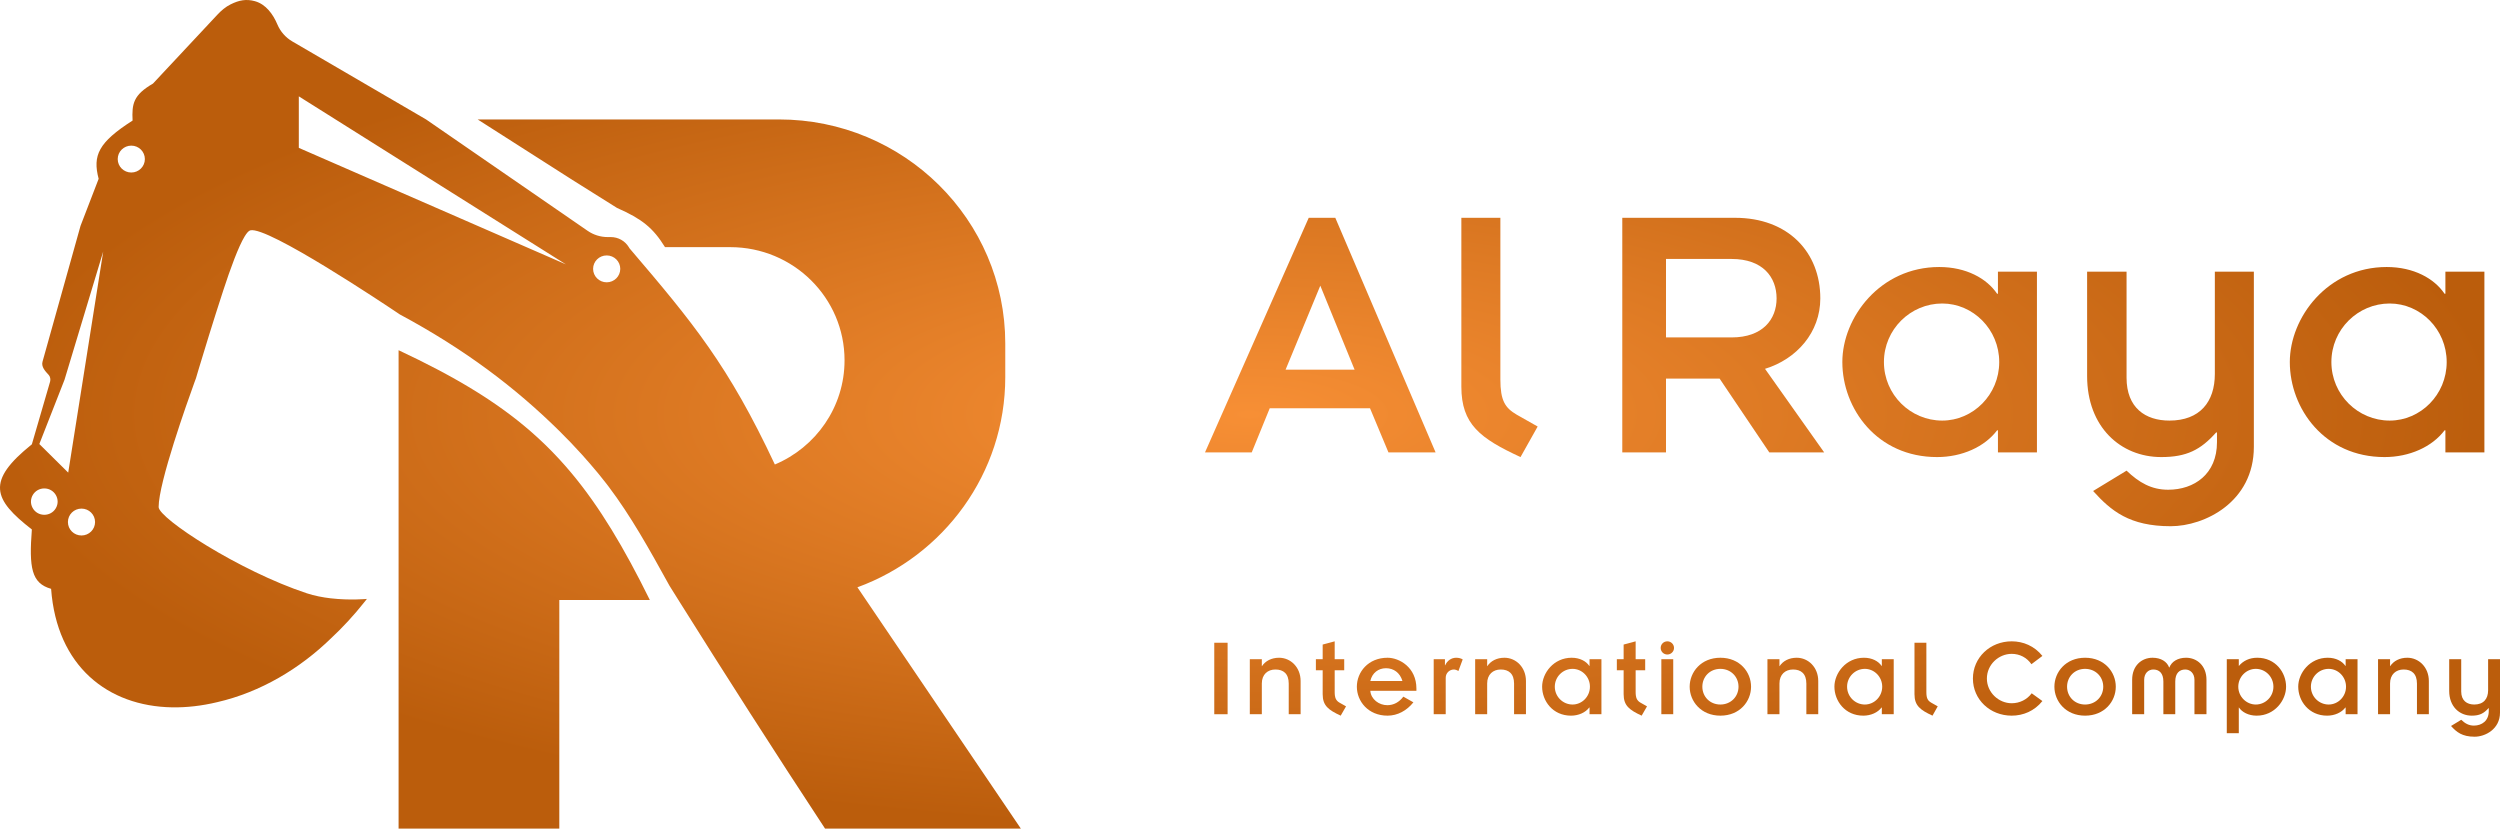 <svg width="175" height="58" viewBox="0 0 175 58" fill="none" xmlns="http://www.w3.org/2000/svg">
<path d="M27.901 24.515C31.777 26.333 34.698 28.07 37.129 30.18C37.841 30.799 38.512 31.45 39.152 32.145C39.449 32.467 39.739 32.799 40.024 33.141C41.973 35.481 43.67 38.312 45.49 42.002H39.152V58H27.901V24.515Z" fill="url(#paint0_radial_394_5234)"/>
<path fill-rule="evenodd" clip-rule="evenodd" d="M16.145 0.304C16.74 0.008 17.242 -0.085 17.847 0.084C18.61 0.298 19.112 0.988 19.417 1.712C19.627 2.21 19.994 2.627 20.463 2.901L29.826 8.361L41.131 16.155C41.545 16.441 42.037 16.595 42.542 16.595H42.757C43.273 16.595 43.751 16.863 44.017 17.3L44.064 17.379C48.527 22.606 50.991 25.589 54.24 32.515C57.107 31.31 59.118 28.498 59.118 25.221C59.118 20.846 55.535 17.301 51.116 17.3H46.551C45.71 15.946 44.941 15.326 43.193 14.556L40.079 12.602L33.436 8.361H54.523C63.275 8.361 70.369 15.383 70.369 24.044V26.397C70.369 33.146 66.062 38.9 60.019 41.111L71.458 58H57.752C54.167 52.549 50.666 47.067 47.54 42.081C47.313 41.718 47.087 41.357 46.863 40.999C45.421 38.384 44.144 36.1 42.601 34.058L42.451 33.861C42.264 33.617 42.072 33.378 41.876 33.141C41.505 32.693 41.127 32.256 40.743 31.829C40.226 31.257 39.696 30.703 39.152 30.166C36.058 27.117 32.55 24.461 27.98 22.006L27.901 21.952C27.001 21.347 18.721 15.807 17.521 16.124C17.407 16.154 17.273 16.306 17.124 16.552C16.695 17.259 16.145 18.747 15.617 20.364C14.923 22.488 14.22 24.794 13.898 25.866L13.718 26.475L13.605 26.783C13.105 28.16 11.104 33.778 11.104 35.493C11.104 36.278 16.73 39.963 21.482 41.532C22.023 41.71 22.599 41.818 23.147 41.882C24.498 42.039 25.671 41.925 25.682 41.924H25.683L25.532 42.116C24.776 43.072 23.976 43.935 23.147 44.705C21.003 46.785 18.258 48.45 15.197 49.153C14.12 49.411 13.062 49.531 12.05 49.514C12.048 49.514 12.046 49.514 12.043 49.514C7.557 49.435 3.977 46.649 3.577 41.218C2.195 40.828 2.027 39.733 2.23 37.062C-0.487 34.951 -0.989 33.686 2.23 31.102L3.506 26.718C3.551 26.563 3.519 26.363 3.408 26.244C3.155 25.974 2.878 25.672 2.977 25.316L5.637 15.81L6.905 12.517C6.473 10.872 6.891 9.971 9.281 8.439C9.225 7.271 9.328 6.65 10.708 5.851L15.211 1.035C15.482 0.745 15.787 0.481 16.145 0.304ZM5.704 35.602C5.179 35.602 4.754 36.023 4.754 36.543C4.754 37.063 5.179 37.484 5.704 37.484C6.229 37.484 6.655 37.063 6.655 36.543C6.655 36.023 6.229 35.602 5.704 35.602ZM3.101 34.19C2.396 34.19 1.947 34.934 2.279 35.548C2.624 36.187 3.543 36.201 3.909 35.574C4.267 34.959 3.818 34.19 3.101 34.19ZM4.516 26.584L2.753 31.082L4.775 33.083L7.225 17.606L4.516 26.584ZM42.468 17.88C41.943 17.88 41.517 18.301 41.517 18.82C41.517 19.34 41.943 19.762 42.468 19.762C42.993 19.762 43.419 19.34 43.419 18.82C43.419 18.301 42.993 17.88 42.468 17.88ZM20.917 10.351L39.616 18.507L20.917 6.744V10.351ZM9.191 10.194C8.665 10.194 8.24 10.616 8.24 11.136C8.24 11.655 8.665 12.076 9.191 12.076C9.716 12.076 10.141 11.655 10.141 11.136C10.141 10.616 9.716 10.194 9.191 10.194Z" fill="url(#paint1_radial_394_5234)"/>
<path d="M84.35 31.668L91.611 15.246H93.471L100.492 31.668H97.192L95.902 28.58H88.881L87.621 31.668H84.35ZM89.991 25.877H94.822L92.421 19.997L89.991 25.877Z" fill="url(#paint2_radial_394_5234)"/>
<path d="M102.295 15.246H105.026V26.56C105.026 28.045 105.356 28.55 106.166 29.025L107.636 29.857L106.436 31.995C103.615 30.688 102.295 29.708 102.295 27.065V15.246Z" fill="url(#paint3_radial_394_5234)"/>
<path d="M113.56 31.668V15.246H121.451C125.171 15.246 127.422 17.652 127.422 20.888C127.422 23.264 125.771 25.135 123.551 25.818L127.692 31.668H123.851L120.371 26.501H116.62V31.668H113.56ZM116.62 18.127V23.62H121.211C123.401 23.62 124.361 22.343 124.361 20.888C124.361 19.404 123.401 18.127 121.211 18.127H116.62Z" fill="url(#paint4_radial_394_5234)"/>
<path d="M139.856 31.668V30.124H139.796C138.925 31.282 137.335 31.995 135.595 31.995C131.395 31.995 128.964 28.609 128.964 25.343C128.964 22.225 131.605 18.691 135.745 18.691C137.635 18.691 139.076 19.493 139.796 20.562H139.856V19.018H142.586V31.668H139.856ZM131.875 25.343C131.875 27.629 133.735 29.441 135.955 29.441C138.115 29.441 139.946 27.629 139.946 25.343C139.946 23.056 138.115 21.245 135.955 21.245C133.735 21.245 131.875 23.056 131.875 25.343Z" fill="url(#paint5_radial_394_5234)"/>
<path d="M146.098 26.323V19.018H148.859V26.442C148.859 28.55 150.179 29.441 151.859 29.441C153.989 29.441 155.039 28.134 155.039 26.174V19.018H157.77V31.282C157.77 35.142 154.319 36.835 151.949 36.835C149.069 36.835 147.779 35.766 146.518 34.37L148.859 32.945C149.729 33.776 150.599 34.281 151.769 34.281C153.599 34.281 155.189 33.182 155.189 30.955V30.272H155.129C154.049 31.49 153.059 31.995 151.289 31.995C148.439 31.995 146.098 29.886 146.098 26.323Z" fill="url(#paint6_radial_394_5234)"/>
<path d="M171.178 31.668V30.124H171.118C170.248 31.282 168.658 31.995 166.917 31.995C162.717 31.995 160.287 28.609 160.287 25.343C160.287 22.225 162.927 18.691 167.068 18.691C168.958 18.691 170.398 19.493 171.118 20.562H171.178V19.018H173.908V31.668H171.178ZM163.197 25.343C163.197 27.629 165.057 29.441 167.278 29.441C169.438 29.441 171.268 27.629 171.268 25.343C171.268 23.056 169.438 21.245 167.278 21.245C165.057 21.245 163.197 23.056 163.197 25.343Z" fill="url(#paint7_radial_394_5234)"/>
<path d="M84.999 49.996V44.992H85.932V49.996H84.999Z" fill="url(#paint8_radial_394_5234)"/>
<path d="M87.487 49.996V46.142H88.328V46.63H88.337C88.575 46.268 89.004 46.042 89.535 46.042C90.348 46.042 91.043 46.712 91.043 47.671V49.996H90.211V47.852C90.211 47.155 89.836 46.865 89.279 46.865C88.739 46.865 88.328 47.209 88.328 47.843V49.996H87.487Z" fill="url(#paint9_radial_394_5234)"/>
<path d="M92.112 46.92V46.142H92.587V45.119L93.428 44.893V46.142H94.095V46.92H93.428V48.44C93.428 48.856 93.519 49.046 93.775 49.191L94.223 49.444L93.849 50.096C92.989 49.697 92.587 49.399 92.587 48.593V46.92H92.112Z" fill="url(#paint10_radial_394_5234)"/>
<path d="M98.234 48.765L98.938 49.163C98.472 49.743 97.832 50.096 97.128 50.096C95.775 50.096 94.98 49.091 94.98 48.069C94.98 47.046 95.775 46.042 97.128 46.042C97.942 46.042 99.149 46.703 99.149 48.204V48.358H95.922C95.967 48.946 96.525 49.363 97.11 49.363C97.558 49.363 97.942 49.154 98.234 48.765ZM95.922 47.671H98.171C97.997 47.083 97.549 46.775 97.019 46.775C96.488 46.775 96.05 47.101 95.922 47.671Z" fill="url(#paint11_radial_394_5234)"/>
<path d="M100.359 49.996V46.142H101.146V46.567H101.164C101.301 46.25 101.594 46.042 101.932 46.042C102.115 46.042 102.279 46.087 102.389 46.16L102.087 46.974C102.005 46.911 101.859 46.865 101.776 46.865C101.475 46.865 101.2 47.101 101.2 47.444V49.996H100.359Z" fill="url(#paint12_radial_394_5234)"/>
<path d="M103.261 49.996V46.142H104.102V46.63H104.111C104.348 46.268 104.778 46.042 105.308 46.042C106.122 46.042 106.817 46.712 106.817 47.671V49.996H105.985V47.852C105.985 47.155 105.61 46.865 105.052 46.865C104.513 46.865 104.102 47.209 104.102 47.843V49.996H103.261Z" fill="url(#paint13_radial_394_5234)"/>
<path d="M111.268 49.996V49.525H111.249C110.984 49.878 110.5 50.096 109.97 50.096C108.69 50.096 107.949 49.064 107.949 48.069C107.949 47.119 108.754 46.042 110.015 46.042C110.591 46.042 111.03 46.286 111.249 46.612H111.268V46.142H112.1V49.996H111.268ZM108.836 48.069C108.836 48.765 109.403 49.317 110.079 49.317C110.737 49.317 111.295 48.765 111.295 48.069C111.295 47.372 110.737 46.82 110.079 46.82C109.403 46.82 108.836 47.372 108.836 48.069Z" fill="url(#paint14_radial_394_5234)"/>
<path d="M113.179 46.92V46.142H113.654V45.119L114.495 44.893V46.142H115.163V46.92H114.495V48.44C114.495 48.856 114.587 49.046 114.843 49.191L115.291 49.444L114.916 50.096C114.057 49.697 113.654 49.399 113.654 48.593V46.92H113.179Z" fill="url(#paint15_radial_394_5234)"/>
<path d="M116.294 49.996V46.142H117.126V49.996H116.294ZM116.248 45.354C116.248 45.101 116.45 44.893 116.715 44.893C116.971 44.893 117.181 45.101 117.181 45.354C117.181 45.608 116.971 45.816 116.715 45.816C116.45 45.816 116.248 45.608 116.248 45.354Z" fill="url(#paint16_radial_394_5234)"/>
<path d="M118.277 48.069C118.277 47.046 119.073 46.042 120.426 46.042C121.788 46.042 122.574 47.046 122.574 48.069C122.574 49.091 121.788 50.096 120.426 50.096C119.073 50.096 118.277 49.091 118.277 48.069ZM119.164 48.069C119.164 48.765 119.694 49.317 120.426 49.317C121.157 49.317 121.696 48.765 121.696 48.069C121.696 47.372 121.157 46.82 120.426 46.82C119.694 46.82 119.164 47.372 119.164 48.069Z" fill="url(#paint17_radial_394_5234)"/>
<path d="M123.721 49.996V46.142H124.562V46.63H124.571C124.809 46.268 125.238 46.042 125.768 46.042C126.582 46.042 127.277 46.712 127.277 47.671V49.996H126.445V47.852C126.445 47.155 126.07 46.865 125.512 46.865C124.973 46.865 124.562 47.209 124.562 47.843V49.996H123.721Z" fill="url(#paint18_radial_394_5234)"/>
<path d="M131.728 49.996V49.525H131.71C131.444 49.878 130.96 50.096 130.43 50.096C129.15 50.096 128.409 49.064 128.409 48.069C128.409 47.119 129.214 46.042 130.475 46.042C131.051 46.042 131.49 46.286 131.71 46.612H131.728V46.142H132.56V49.996H131.728ZM129.296 48.069C129.296 48.765 129.863 49.317 130.539 49.317C131.198 49.317 131.755 48.765 131.755 48.069C131.755 47.372 131.198 46.82 130.539 46.82C129.863 46.82 129.296 47.372 129.296 48.069Z" fill="url(#paint19_radial_394_5234)"/>
<path d="M134.014 44.992H134.846V48.44C134.846 48.892 134.946 49.046 135.193 49.191L135.641 49.444L135.275 50.096C134.416 49.697 134.014 49.399 134.014 48.593V44.992Z" fill="url(#paint20_radial_394_5234)"/>
<path d="M142.218 48.53L142.968 49.073C142.41 49.77 141.624 50.096 140.819 50.096C139.302 50.096 138.104 48.965 138.104 47.499C138.104 46.033 139.302 44.893 140.819 44.893C141.624 44.893 142.41 45.219 142.968 45.915L142.2 46.494C141.88 46.033 141.386 45.77 140.819 45.77C139.905 45.77 139.082 46.522 139.082 47.499C139.082 48.467 139.905 49.227 140.819 49.227C141.386 49.227 141.898 48.965 142.218 48.53Z" fill="url(#paint21_radial_394_5234)"/>
<path d="M143.808 48.069C143.808 47.046 144.603 46.042 145.956 46.042C147.318 46.042 148.105 47.046 148.105 48.069C148.105 49.091 147.318 50.096 145.956 50.096C144.603 50.096 143.808 49.091 143.808 48.069ZM144.695 48.069C144.695 48.765 145.225 49.317 145.956 49.317C146.688 49.317 147.227 48.765 147.227 48.069C147.227 47.372 146.688 46.82 145.956 46.82C145.225 46.82 144.695 47.372 144.695 48.069Z" fill="url(#paint22_radial_394_5234)"/>
<path d="M149.251 49.996V47.58C149.251 46.603 149.91 46.042 150.677 46.042C151.263 46.042 151.692 46.313 151.838 46.721H151.857C152.012 46.313 152.442 46.042 153.027 46.042C153.786 46.042 154.453 46.603 154.453 47.58V49.996H153.612V47.589C153.612 47.128 153.31 46.865 152.972 46.865C152.57 46.865 152.268 47.11 152.268 47.707V49.996H151.436V47.707C151.436 47.11 151.135 46.865 150.732 46.865C150.385 46.865 150.092 47.128 150.092 47.589V49.996H149.251Z" fill="url(#paint23_radial_394_5234)"/>
<path d="M156.716 46.142V46.612H156.725C157.027 46.25 157.475 46.042 158.005 46.042C159.285 46.042 160.026 47.073 160.026 48.069C160.026 49.019 159.23 50.096 157.969 50.096C157.393 50.096 156.945 49.851 156.725 49.525H156.716V51.326H155.875V46.142H156.716ZM159.139 48.069C159.139 47.372 158.581 46.82 157.905 46.82C157.247 46.82 156.68 47.372 156.68 48.069C156.68 48.765 157.247 49.317 157.905 49.317C158.581 49.317 159.139 48.765 159.139 48.069Z" fill="url(#paint24_radial_394_5234)"/>
<path d="M164.195 49.996V49.525H164.177C163.911 49.878 163.427 50.096 162.897 50.096C161.617 50.096 160.876 49.064 160.876 48.069C160.876 47.119 161.681 46.042 162.942 46.042C163.518 46.042 163.957 46.286 164.177 46.612H164.195V46.142H165.027V49.996H164.195ZM161.763 48.069C161.763 48.765 162.33 49.317 163.006 49.317C163.665 49.317 164.222 48.765 164.222 48.069C164.222 47.372 163.665 46.82 163.006 46.82C162.33 46.82 161.763 47.372 161.763 48.069Z" fill="url(#paint25_radial_394_5234)"/>
<path d="M166.463 49.996V46.142H167.304V46.63H167.313C167.55 46.268 167.98 46.042 168.51 46.042C169.324 46.042 170.019 46.712 170.019 47.671V49.996H169.187V47.852C169.187 47.155 168.812 46.865 168.254 46.865C167.715 46.865 167.304 47.209 167.304 47.843V49.996H166.463Z" fill="url(#paint26_radial_394_5234)"/>
<path d="M171.444 48.367V46.142H172.285V48.404C172.285 49.046 172.687 49.317 173.199 49.317C173.848 49.317 174.168 48.919 174.168 48.322V46.142H175V49.878C175 51.054 173.949 51.57 173.226 51.57C172.349 51.57 171.956 51.245 171.572 50.819L172.285 50.385C172.55 50.638 172.815 50.792 173.172 50.792C173.729 50.792 174.214 50.457 174.214 49.779V49.571H174.196C173.866 49.942 173.565 50.096 173.025 50.096C172.157 50.096 171.444 49.453 171.444 48.367Z" fill="url(#paint27_radial_394_5234)"/>
<defs>
<radialGradient id="paint0_radial_394_5234" cx="0" cy="0" r="1" gradientUnits="userSpaceOnUse" gradientTransform="translate(87.5 29) rotate(90) scale(29 87.5)">
<stop stop-color="#F78F35"/>
<stop offset="1" stop-color="#BB5D0C"/>
</radialGradient>
<radialGradient id="paint1_radial_394_5234" cx="0" cy="0" r="1" gradientUnits="userSpaceOnUse" gradientTransform="translate(87.5 29) rotate(90) scale(29 87.5)">
<stop stop-color="#F78F35"/>
<stop offset="1" stop-color="#BB5D0C"/>
</radialGradient>
<radialGradient id="paint2_radial_394_5234" cx="0" cy="0" r="1" gradientUnits="userSpaceOnUse" gradientTransform="translate(87.5 29) rotate(90) scale(29 87.5)">
<stop stop-color="#F78F35"/>
<stop offset="1" stop-color="#BB5D0C"/>
</radialGradient>
<radialGradient id="paint3_radial_394_5234" cx="0" cy="0" r="1" gradientUnits="userSpaceOnUse" gradientTransform="translate(87.5 29) rotate(90) scale(29 87.5)">
<stop stop-color="#F78F35"/>
<stop offset="1" stop-color="#BB5D0C"/>
</radialGradient>
<radialGradient id="paint4_radial_394_5234" cx="0" cy="0" r="1" gradientUnits="userSpaceOnUse" gradientTransform="translate(87.5 29) rotate(90) scale(29 87.5)">
<stop stop-color="#F78F35"/>
<stop offset="1" stop-color="#BB5D0C"/>
</radialGradient>
<radialGradient id="paint5_radial_394_5234" cx="0" cy="0" r="1" gradientUnits="userSpaceOnUse" gradientTransform="translate(87.5 29) rotate(90) scale(29 87.5)">
<stop stop-color="#F78F35"/>
<stop offset="1" stop-color="#BB5D0C"/>
</radialGradient>
<radialGradient id="paint6_radial_394_5234" cx="0" cy="0" r="1" gradientUnits="userSpaceOnUse" gradientTransform="translate(87.5 29) rotate(90) scale(29 87.5)">
<stop stop-color="#F78F35"/>
<stop offset="1" stop-color="#BB5D0C"/>
</radialGradient>
<radialGradient id="paint7_radial_394_5234" cx="0" cy="0" r="1" gradientUnits="userSpaceOnUse" gradientTransform="translate(87.5 29) rotate(90) scale(29 87.5)">
<stop stop-color="#F78F35"/>
<stop offset="1" stop-color="#BB5D0C"/>
</radialGradient>
<radialGradient id="paint8_radial_394_5234" cx="0" cy="0" r="1" gradientUnits="userSpaceOnUse" gradientTransform="translate(87.5 29) rotate(90) scale(29 87.5)">
<stop stop-color="#F78F35"/>
<stop offset="1" stop-color="#BB5D0C"/>
</radialGradient>
<radialGradient id="paint9_radial_394_5234" cx="0" cy="0" r="1" gradientUnits="userSpaceOnUse" gradientTransform="translate(87.5 29) rotate(90) scale(29 87.5)">
<stop stop-color="#F78F35"/>
<stop offset="1" stop-color="#BB5D0C"/>
</radialGradient>
<radialGradient id="paint10_radial_394_5234" cx="0" cy="0" r="1" gradientUnits="userSpaceOnUse" gradientTransform="translate(87.5 29) rotate(90) scale(29 87.5)">
<stop stop-color="#F78F35"/>
<stop offset="1" stop-color="#BB5D0C"/>
</radialGradient>
<radialGradient id="paint11_radial_394_5234" cx="0" cy="0" r="1" gradientUnits="userSpaceOnUse" gradientTransform="translate(87.5 29) rotate(90) scale(29 87.5)">
<stop stop-color="#F78F35"/>
<stop offset="1" stop-color="#BB5D0C"/>
</radialGradient>
<radialGradient id="paint12_radial_394_5234" cx="0" cy="0" r="1" gradientUnits="userSpaceOnUse" gradientTransform="translate(87.5 29) rotate(90) scale(29 87.5)">
<stop stop-color="#F78F35"/>
<stop offset="1" stop-color="#BB5D0C"/>
</radialGradient>
<radialGradient id="paint13_radial_394_5234" cx="0" cy="0" r="1" gradientUnits="userSpaceOnUse" gradientTransform="translate(87.5 29) rotate(90) scale(29 87.5)">
<stop stop-color="#F78F35"/>
<stop offset="1" stop-color="#BB5D0C"/>
</radialGradient>
<radialGradient id="paint14_radial_394_5234" cx="0" cy="0" r="1" gradientUnits="userSpaceOnUse" gradientTransform="translate(87.5 29) rotate(90) scale(29 87.5)">
<stop stop-color="#F78F35"/>
<stop offset="1" stop-color="#BB5D0C"/>
</radialGradient>
<radialGradient id="paint15_radial_394_5234" cx="0" cy="0" r="1" gradientUnits="userSpaceOnUse" gradientTransform="translate(87.5 29) rotate(90) scale(29 87.5)">
<stop stop-color="#F78F35"/>
<stop offset="1" stop-color="#BB5D0C"/>
</radialGradient>
<radialGradient id="paint16_radial_394_5234" cx="0" cy="0" r="1" gradientUnits="userSpaceOnUse" gradientTransform="translate(87.5 29) rotate(90) scale(29 87.5)">
<stop stop-color="#F78F35"/>
<stop offset="1" stop-color="#BB5D0C"/>
</radialGradient>
<radialGradient id="paint17_radial_394_5234" cx="0" cy="0" r="1" gradientUnits="userSpaceOnUse" gradientTransform="translate(87.5 29) rotate(90) scale(29 87.5)">
<stop stop-color="#F78F35"/>
<stop offset="1" stop-color="#BB5D0C"/>
</radialGradient>
<radialGradient id="paint18_radial_394_5234" cx="0" cy="0" r="1" gradientUnits="userSpaceOnUse" gradientTransform="translate(87.5 29) rotate(90) scale(29 87.5)">
<stop stop-color="#F78F35"/>
<stop offset="1" stop-color="#BB5D0C"/>
</radialGradient>
<radialGradient id="paint19_radial_394_5234" cx="0" cy="0" r="1" gradientUnits="userSpaceOnUse" gradientTransform="translate(87.5 29) rotate(90) scale(29 87.5)">
<stop stop-color="#F78F35"/>
<stop offset="1" stop-color="#BB5D0C"/>
</radialGradient>
<radialGradient id="paint20_radial_394_5234" cx="0" cy="0" r="1" gradientUnits="userSpaceOnUse" gradientTransform="translate(87.5 29) rotate(90) scale(29 87.5)">
<stop stop-color="#F78F35"/>
<stop offset="1" stop-color="#BB5D0C"/>
</radialGradient>
<radialGradient id="paint21_radial_394_5234" cx="0" cy="0" r="1" gradientUnits="userSpaceOnUse" gradientTransform="translate(87.5 29) rotate(90) scale(29 87.5)">
<stop stop-color="#F78F35"/>
<stop offset="1" stop-color="#BB5D0C"/>
</radialGradient>
<radialGradient id="paint22_radial_394_5234" cx="0" cy="0" r="1" gradientUnits="userSpaceOnUse" gradientTransform="translate(87.5 29) rotate(90) scale(29 87.5)">
<stop stop-color="#F78F35"/>
<stop offset="1" stop-color="#BB5D0C"/>
</radialGradient>
<radialGradient id="paint23_radial_394_5234" cx="0" cy="0" r="1" gradientUnits="userSpaceOnUse" gradientTransform="translate(87.5 29) rotate(90) scale(29 87.5)">
<stop stop-color="#F78F35"/>
<stop offset="1" stop-color="#BB5D0C"/>
</radialGradient>
<radialGradient id="paint24_radial_394_5234" cx="0" cy="0" r="1" gradientUnits="userSpaceOnUse" gradientTransform="translate(87.5 29) rotate(90) scale(29 87.5)">
<stop stop-color="#F78F35"/>
<stop offset="1" stop-color="#BB5D0C"/>
</radialGradient>
<radialGradient id="paint25_radial_394_5234" cx="0" cy="0" r="1" gradientUnits="userSpaceOnUse" gradientTransform="translate(87.5 29) rotate(90) scale(29 87.5)">
<stop stop-color="#F78F35"/>
<stop offset="1" stop-color="#BB5D0C"/>
</radialGradient>
<radialGradient id="paint26_radial_394_5234" cx="0" cy="0" r="1" gradientUnits="userSpaceOnUse" gradientTransform="translate(87.5 29) rotate(90) scale(29 87.5)">
<stop stop-color="#F78F35"/>
<stop offset="1" stop-color="#BB5D0C"/>
</radialGradient>
<radialGradient id="paint27_radial_394_5234" cx="0" cy="0" r="1" gradientUnits="userSpaceOnUse" gradientTransform="translate(87.5 29) rotate(90) scale(29 87.5)">
<stop stop-color="#F78F35"/>
<stop offset="1" stop-color="#BB5D0C"/>
</radialGradient>
</defs>
</svg>
